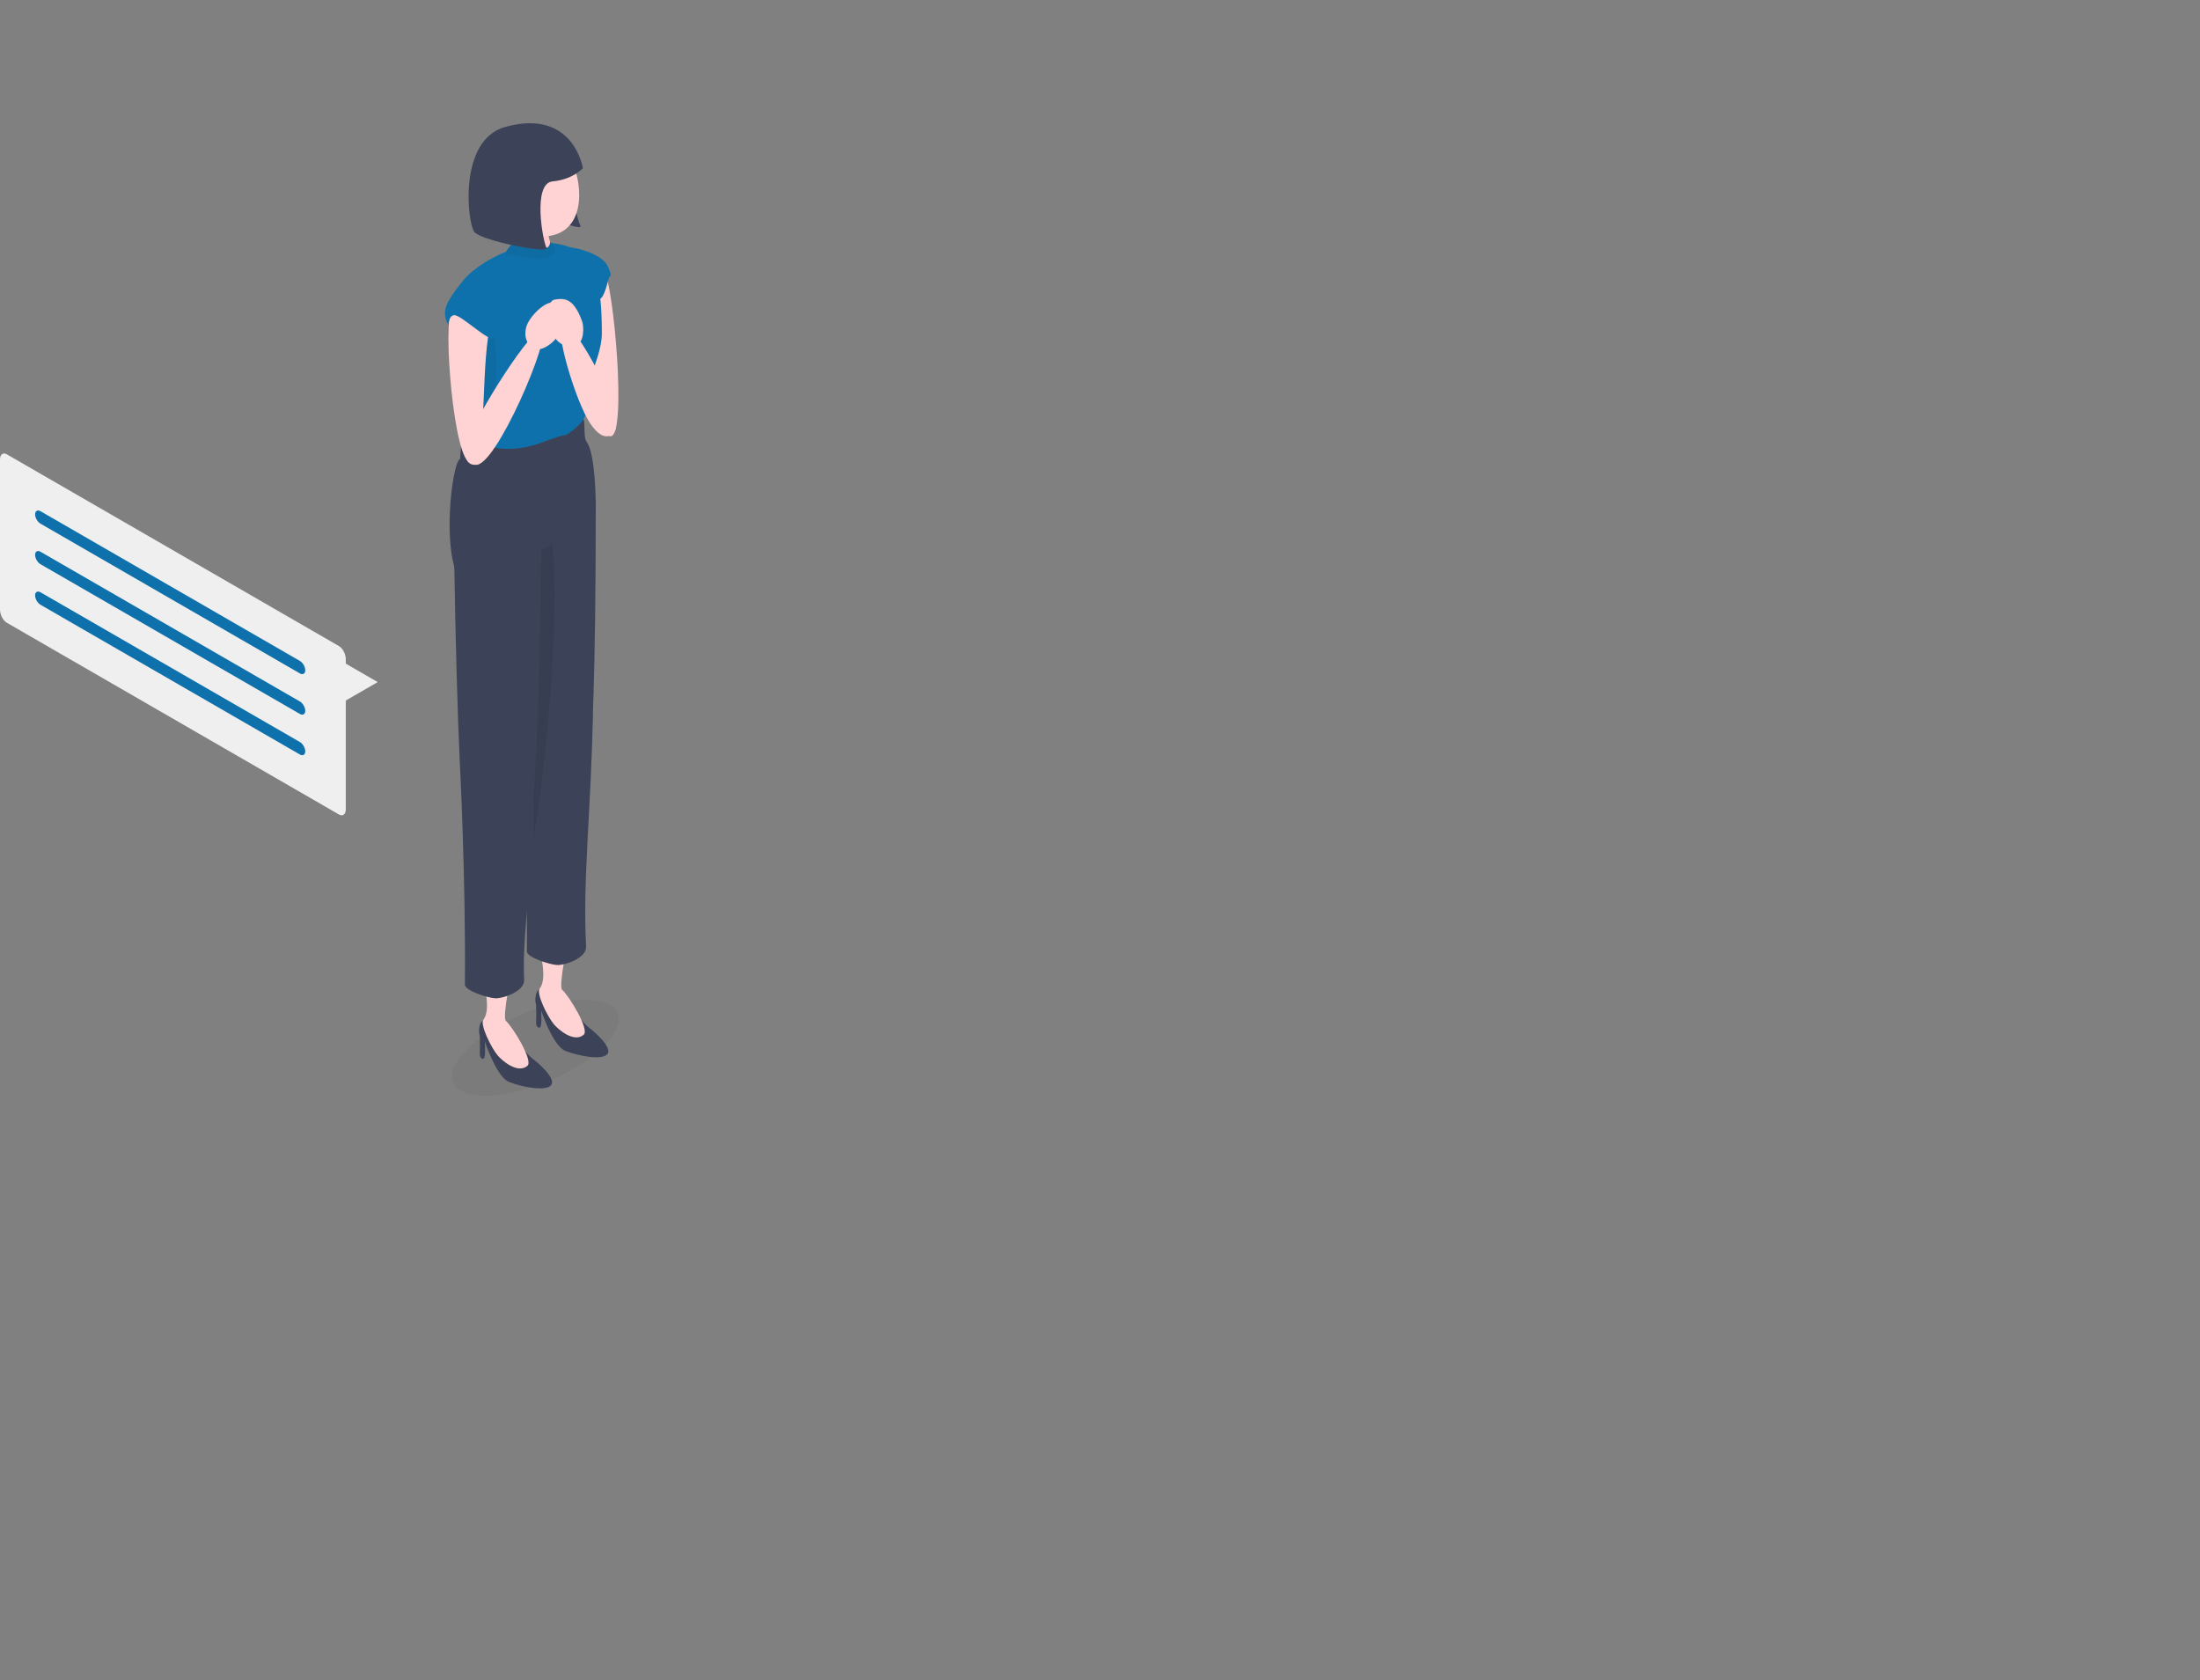 <svg width="1963" height="1499" fill="none" xmlns="http://www.w3.org/2000/svg"><rect width="100%" height="100%" fill="#808080" stroke="none"/><path d="M539.012 240.994C547.638 255.051 559.487 388.444 544.908 389.275C530.329 390.105 513.624 310.477 506.799 266.167C499.805 220.732 530.385 226.937 539.012 240.994Z" fill="#FFD3D4"/><path d="M507.784 220.774C514.722 220.731 537.14 226.81 542.065 237.124C546.526 246.481 544.641 246.13 543.627 247.382C542.727 248.479 539.814 264.844 535.324 266.716C530.835 268.587 507.784 220.774 507.784 220.774Z" fill="#0F71AB"/><path d="M400.522 300.471C399.917 289.172 400.269 279.998 402.661 271.189C404.561 264.196 407.91 256.823 413.708 250.012C426.402 235.111 451.48 220.787 482.228 216.495C487.435 215.764 509.952 217.494 520.703 227.555C535.184 241.106 537.013 270.148 537.013 297.263C537.013 324.378 513.667 349.917 519.999 392.777C526.586 437.382 472.377 452.34 449.326 453.029C426.275 453.719 435 438.564 422.771 438.817C410.542 439.085 409.177 414.306 411.654 402.613C412.104 400.474 412.484 398.04 412.723 395.225C413.146 390.399 413.202 384.447 412.653 376.975C411.471 360.836 400.776 305.494 400.508 300.457L400.522 300.471Z" fill="#0F71AB"/><path opacity="0.05" d="M440.461 294.337C446.372 339.828 443.43 381.45 412.724 395.226C413.146 390.4 413.202 384.448 412.653 376.976C411.471 360.836 400.776 305.495 400.509 300.458C399.903 289.159 400.255 279.984 402.648 271.176C416.073 274.834 438.913 282.531 440.447 294.337H440.461Z" fill="black"/><path opacity="0.05" d="M490.207 964.275C530.65 947.068 557.82 919.926 550.894 903.651C543.968 887.376 505.569 888.131 465.126 905.337C424.684 922.544 397.513 949.686 404.439 965.961C411.365 982.236 449.765 981.481 490.207 964.275Z" fill="#1A1A1A"/><path d="M525.713 917.049C530.554 920.651 546.921 934.947 541.883 940.576C536.859 946.218 516.088 942.152 504.604 937.705C493.121 933.259 482.778 901.303 482.778 901.303C482.778 901.303 483.861 915.234 481.891 916.585C479.921 917.935 478.387 914.98 478.387 913.447C478.387 911.913 478.767 896.885 478.021 895.014C477.275 893.142 477.683 885.952 479.963 883.813C482.243 881.674 485.297 878.41 492.263 878.522C499.229 878.621 514.807 908.944 525.713 917.063V917.049Z" fill="#3C4358"/><path d="M485.606 829.134C476.473 843.177 490.757 869.574 481.483 882.153C478.401 886.318 488.308 906.904 494.373 914.052C498.328 918.71 512.077 930.558 520.788 923.269C526.346 918.597 507.32 888.077 501.649 883.152C498.032 880.001 506.856 838.167 508.502 834.143C510.163 830.133 489.56 823.069 485.606 829.148V829.134Z" fill="#FFD3D4"/><path d="M464.947 648.138C464.947 648.138 470.914 751.405 470.098 848.861C470.056 854.391 491.108 860.751 497.061 861.018C504.323 861.342 523.546 854.756 522.969 844.499C519.718 785.654 527.571 720.842 528.894 639.723C529.541 600.029 464.947 648.123 464.947 648.123V648.138Z" fill="#3C4358"/><path d="M531.596 451.103C531.553 618.759 527.895 653.05 526.614 694.517C526.347 703.129 502.001 714.273 494.697 711.712C449.284 695.784 462.907 547.728 455.885 488.208C448.961 429.602 531.61 414.279 531.596 451.103Z" fill="#3C4358"/><path opacity="0.1" d="M471.52 770.01C490.574 687.638 507.799 455.382 480.906 455.41L471.52 770.01Z" fill="#1A1A1A"/><path d="M475.488 944.787C480.329 948.389 496.695 962.685 491.657 968.314C486.633 973.956 465.862 969.89 454.379 965.443C442.895 960.997 432.552 929.042 432.552 929.042C432.552 929.042 433.636 942.972 431.665 944.323C429.695 945.674 428.161 942.719 428.161 941.185C428.161 939.651 428.541 924.623 427.795 922.752C427.05 920.88 427.458 913.69 429.738 911.551C432.017 909.413 435.071 906.148 442.037 906.261C449.003 906.359 464.582 936.682 475.488 944.801V944.787Z" fill="#3C4358"/><path d="M435.38 856.856C426.247 870.899 440.531 897.297 431.257 909.876C428.175 914.041 438.082 934.627 444.148 941.775C448.102 946.433 461.851 958.28 470.562 950.992C476.121 946.32 457.095 915.8 451.423 910.875C447.807 907.723 456.63 865.89 458.277 861.866C459.937 857.856 439.335 850.792 435.38 856.871V856.856Z" fill="#FFD3D4"/><path d="M410.163 677.86C410.163 677.86 415.637 781.071 414.821 878.527C414.779 884.056 435.832 890.417 441.784 890.684C449.046 891.008 468.269 884.422 467.692 874.165C464.441 815.32 489.688 706.142 465.835 683.938C436.775 656.88 410.163 677.86 410.163 677.86Z" fill="#3C4358"/><path d="M483.045 486.436C481.342 600.622 479.288 671.793 475.629 713.514C474.756 723.462 410.599 686.779 410.163 677.858C408.333 640.232 406.307 566.345 405.364 505.741C404.083 424.158 483.608 449.64 483.059 486.45L483.045 486.436Z" fill="#3C4358"/><path d="M531.595 451.104C531.595 451.104 531.595 404.782 523.405 394.173C520.084 389.867 522.842 373.348 519.76 373.348C518.142 373.348 490.137 401.279 451.93 400.463C430.159 399.998 413.37 389.276 412.54 390.106C411.71 390.936 410.514 409.538 410.514 409.538C403.308 411.452 392.529 498.932 413.075 521.375C433.143 543.297 531.581 451.118 531.581 451.118L531.595 451.104Z" fill="#3C4358"/><path d="M487.984 204.943C489.8 213.217 494.331 222.546 487.984 225.43C481.638 228.315 467.199 224.277 462.161 220.815C457.123 217.354 460.275 202.354 462.161 200.623C464.047 198.892 487.984 204.957 487.984 204.957V204.943Z" fill="#FFC9CA"/><path d="M514.244 151.937C514.553 156.2 512.851 161.913 512.583 164.727C511.091 180.881 515.89 197.822 517.931 201.439C521.168 207.166 477.162 191.026 471.195 183.09C467.41 178.053 462.555 146.365 470.365 120.91C470.365 120.91 513.906 147.659 514.23 151.923L514.244 151.937Z" fill="#3C4358"/><path d="M514.666 156.695C520.113 179.603 515.933 204.508 493.023 209.954C470.112 215.399 440.911 199.386 435.465 176.479C430.019 153.571 444.162 130.593 467.073 125.134C489.983 119.688 509.206 133.787 514.666 156.681V156.695Z" fill="#FFD3D4"/><path d="M493.642 218.704C493.642 218.704 491.882 215.946 491.249 216.143C490.63 216.354 490.729 220.182 487.604 221.096C484.48 222.011 459.6 214.961 458.826 215.524C458.066 216.087 449.988 224.769 451.719 225.599C453.45 226.429 478.148 233.212 488.927 229.483C499.707 225.754 493.628 218.704 493.628 218.704H493.642Z" fill="#0F71AB"/><path opacity="0.05" d="M493.642 218.704C493.642 218.704 491.882 215.946 491.249 216.143C490.63 216.354 490.729 220.182 487.604 221.096C484.48 222.011 459.6 214.961 458.826 215.524C458.066 216.087 449.988 224.769 451.719 225.599C453.45 226.429 478.148 233.212 488.927 229.483C499.707 225.754 493.628 218.704 493.628 218.704H493.642Z" fill="black"/><path d="M520.084 150.081C520.084 150.081 511.232 160.17 493.065 161.844C474.897 163.519 484.368 215.385 487.618 221.111C490.855 226.838 429.09 214.794 423.123 206.858C417.156 198.921 408.544 124.88 450.945 113.201C511.823 96.428 520.098 150.081 520.098 150.081H520.084Z" fill="#3C4358"/><path d="M403.154 274.244C394.626 289.075 405.251 412.084 419.83 412.76C434.424 413.421 429.034 346.598 435.535 300.135C442.206 252.491 411.668 259.414 403.14 274.244H403.154Z" fill="#FFD3D4"/><path d="M424.193 414.7C442.093 418.035 492.459 299.29 483.734 294.365C475.91 289.946 425.037 369.405 417.663 392.974C410.275 416.543 424.193 414.7 424.193 414.7Z" fill="#FFD3D4"/><path d="M470.942 288.257C468.17 293.548 466.889 303.51 474.249 309.659C481.89 316.048 493.683 305.297 495.569 302.511C508.432 283.529 502.76 277.071 497.019 271.316C491.277 265.561 476.712 277.24 470.928 288.257H470.942Z" fill="#FFD3D4"/><path d="M440.418 300.896C437.463 306.89 411.161 280.155 404.955 281.224C400.03 282.069 400.283 290.145 400.283 290.145C400.283 290.145 394.429 282.449 398.552 272.092C402.281 262.707 417.944 243.81 422.94 241.235C427.95 238.646 449.411 282.617 440.418 300.91V300.896Z" fill="#0F71AB"/><path d="M521.294 356.222C521.238 358.192 523.307 363.426 523.363 365.804C523.419 368.182 521.21 373.937 519.155 376.273C518.719 376.766 507.996 388.571 502.662 388.473C500.213 388.43 482.96 395.227 482.988 394.284C483.171 389.218 519.788 359.036 520.042 357.798C520.422 355.94 521.294 356.236 521.294 356.236V356.222Z" fill="#0F71AB"/><path d="M547.358 385.883C561.36 374.387 511.486 284.839 502.142 288.483C493.769 291.748 513.47 358.233 526.657 377.848C539.843 397.463 547.358 385.883 547.358 385.883Z" fill="#FFD3D4"/><path d="M493.247 298.545C495.879 303.962 503.197 310.955 512.583 308.662C522.336 306.284 520.661 290.299 519.535 287.105C511.838 265.323 503.211 266.055 495.119 267.265C487.027 268.475 487.787 287.26 493.262 298.545H493.247Z" fill="#FFD3D4"/><path d="M6.093 555.635L302.436 726.711C305.8 728.653 308.53 726.598 308.53 722.11V588.083C308.53 583.594 305.8 578.388 302.436 576.446L6.093 405.357C2.73 403.415 0 405.469 0 409.958V543.985C0 548.473 2.73 553.679 6.093 555.621V555.635Z" fill="#EFEFEF"/><path d="M267.55 600.819L36.153 467.242C33.493 465.709 31.326 461.966 31.326 458.898C31.326 455.831 33.479 454.578 36.153 456.112L267.55 589.688C270.21 591.222 272.377 594.965 272.377 598.032C272.377 601.1 270.224 602.352 267.55 600.819Z" fill="#0F71AB"/><path d="M267.55 636.994L36.153 503.418C33.493 501.884 31.326 498.141 31.326 495.074C31.326 492.007 33.479 490.754 36.153 492.288L267.55 625.864C270.21 627.398 272.377 631.141 272.377 634.208C272.377 637.276 270.224 638.528 267.55 636.994Z" fill="#0F71AB"/><path d="M267.55 673.17L36.153 539.594C33.493 538.06 31.326 534.317 31.326 531.25C31.326 528.182 33.479 526.93 36.153 528.464L267.55 662.04C270.21 663.574 272.377 667.317 272.377 670.384C272.377 673.451 270.224 674.704 267.55 673.17Z" fill="#0F71AB"/><path d="M300.889 629.438L337.041 608.57L300.889 587.703V629.438Z" fill="#EFEFEF"/></svg>